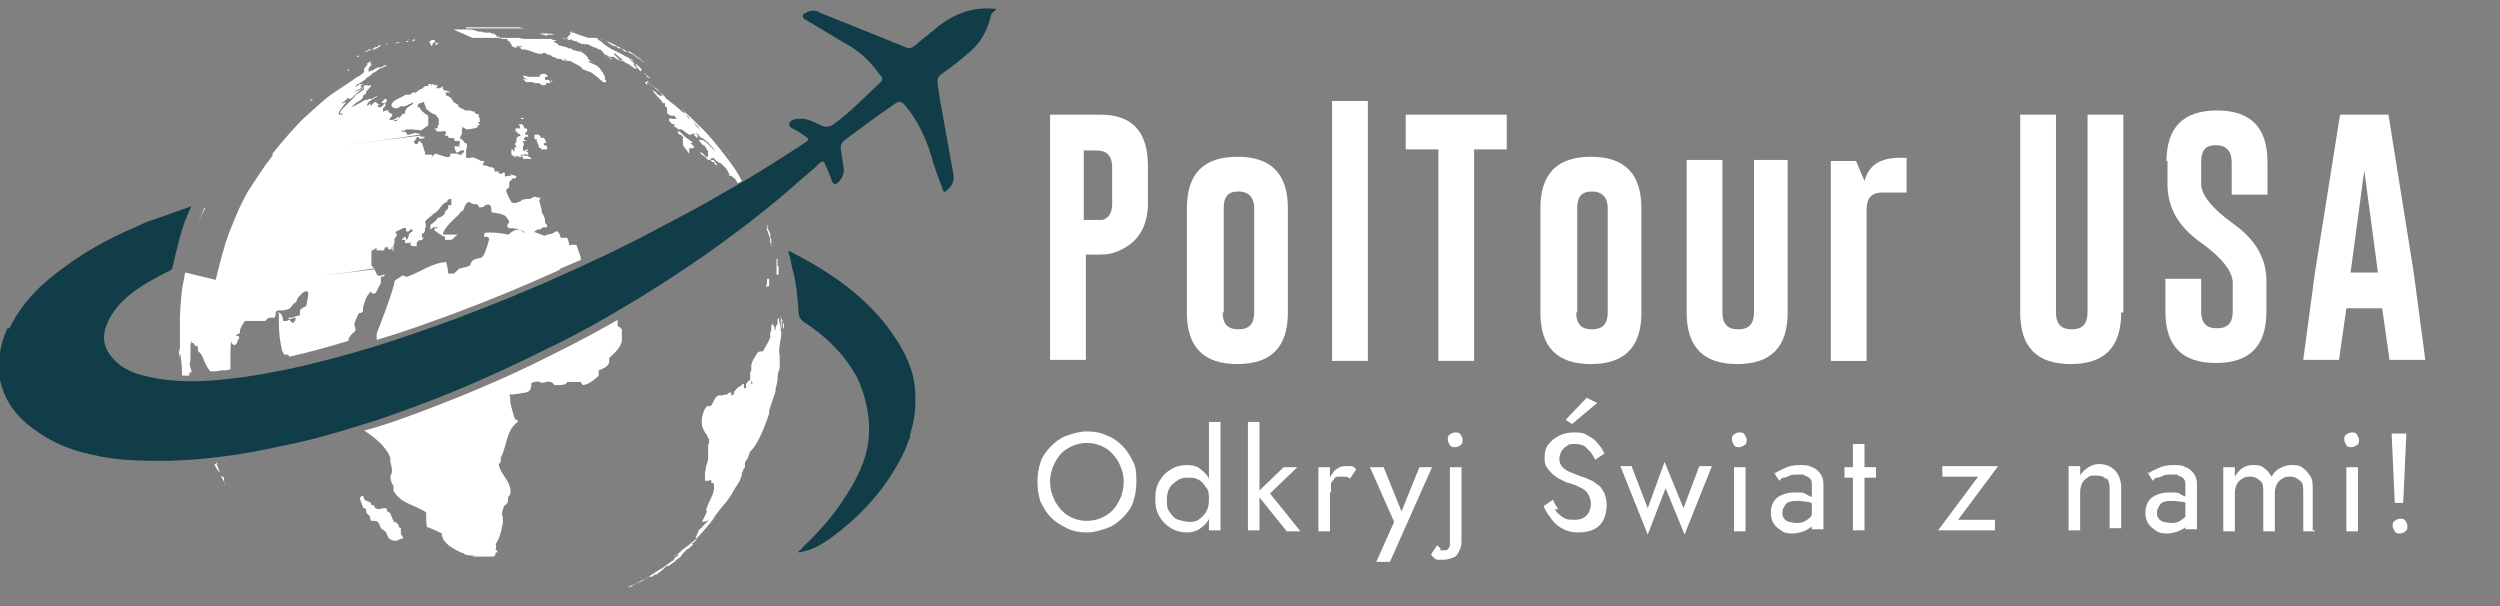 <?xml version="1.0" encoding="UTF-8"?>
<svg xmlns="http://www.w3.org/2000/svg" version="1.1" viewBox="0 0 237.6 57.6">
  <rect x="0" y="0" width="237.6" height="57.6" fill="#808080" stroke="none"/>
  <defs>
    <style>
      .cls-1 {
        fill: #113d48;
      }

      .cls-2 {
        fill: #fff;
      }

      .cls-3 {
        fill: #fcfcfc;
      }
    </style>
  </defs>
  <!-- Generator: Adobe Illustrator 28.7.1, SVG Export Plug-In . SVG Version: 1.2.0 Build 142)  -->
  <g>
    <g id="Layer_1">
      <path class="cls-1" d="M.9,31.2c1.2-2.5,3.1-4.3,5.2-5.8,2-1.5,4.2-2.7,6.5-3.7.5-.2,1-.5,1.6-.7h0c.3-.1.6-.2.9-.3l3.1-1.1s-.7,1.3-1.2,3.3c-.2.8-.4,1.6-.6,2.5,0,.2-.2.3-.4.4-.7.3-1.3.7-1.9,1-1.5.9-3,2-3.8,3.7-.5,1-.6,2,0,3,.9,1.4,2.3,2,3.8,2.3,2.6.6,5.2.5,7.7.2,2-.2,4-.6,6-1,2.7-.6,5.3-1.3,7.9-2.1,2.6-.8,5.1-1.7,7.6-2.6,3.4-1.3,6.7-2.6,10-4.1,2.9-1.3,5.9-2.7,8.7-4.2,2.3-1.2,4.6-2.4,6.8-3.7,2.7-1.5,5.2-3.1,7.8-4.8.3-.2.2-.4,0-.5-.3-.2-.7-.5-1.1-.7-.2-.1-.5-.2-.5-.5s.4-.4.6-.5h.3c.8-.1,1.4.3,2.1.6.4.2.7.2,1.1,0,1.7-1.2,3.1-2.7,4.6-4.1.2-.2.2-.4,0-.6-.8-1.1-1.7-2.1-2.9-2.8-1.4-.8-2.8-1.7-4.2-2.5-.1,0-.3-.2-.3-.4s.2-.2.3-.3c.4-.2.9-.3,1.3,0,.5.2,1,.4,1.5.6,2.2.9,4.5,1.8,6.7,2.7.4.2.6,0,.9-.2.8-.7,1.6-1.3,2.3-1.9,1.5-1.1,2.9-1.6,4.5-1.6s.5.2.4.6c-.3,1.3-.9,2.6-2,3.5-.9.8-1.8,1.5-2.8,2.2-.2.2-.3.3-.3.6.1,1.3.4,2.6.6,3.8.3,1.7.6,3.3.9,5,.1.6,0,1-.5,1.5-.3.3-.4.3-.5,0-.4-1.1-.8-2.1-1.1-3.2-.5-1.7-1.3-3.4-2.5-4.8-.3-.4-.6-.4-1-.1-1.6,1.1-3.1,2.2-4.7,3.4-.3.2-.4.5-.4.8.1.7.2,1.3.3,2,0,.5-.2.9-.5,1.2-.2.2-.4.3-.6,0-.2-.6-.4-1.1-.7-1.7,0-.2-.2-.4-.5-.1-.5.5-1.1,1-1.7,1.5-2.9,2.6-5.9,4.9-9,7.1-2.3,1.6-4.6,3.1-6.9,4.5-2.5,1.5-5.1,3-7.8,4.3-3.6,1.8-7.3,3.5-11.1,5-2.4.9-4.7,1.8-7.1,2.5-2.5.8-5,1.5-7.6,2-3.5.8-7.1,1.3-10.7,1.4-2.5,0-4.9,0-7.3-.6-2-.4-3.9-1.2-5.6-2.5-1.8-1.3-2.9-3-3.2-5.2-.1-1.5.2-3,.8-4.3h.2Z"/>
      <path class="cls-2" d="M51.7,3.2h.6c.2,0,.3.1.5.1h-.2.2-1c0-.1-.2-.2-.2-.2h-.2.3Z"/>
      <path class="cls-1" d="M51.2,3.1h0Z"/>
      <path class="cls-2" d="M72.8,27.3h0s.1,0,.1-.1h.2q0,0,0,0h0c0,.1,0,.2,0,.1h0v-1h0v.2h0q0-.1,0,0h0s0,0-.2,0v.3h0c0,.1-.1.5-.1.5Z"/>
      <path class="cls-2" d="M74.5,30.8h0c0,.1,0-.4,0-.4h0v-.2.9h0v.3h0c0-.1,0-.2-.1-.3v-.6s-.1-.1-.1-.2h-.1v-.4c0-.1,0,0,0,0h0c0,.3.2.7,0,1.6,0-.3-.2-1.3-.2-1.3,0,0-.1.1-.1.2v.4h0c0,.1-.1.1-.1.1,0,0-.1.2-.1.4,0,.3,0,0-.1,0v-.3h-.1v-.2c-.1,0-.2.1-.2.2h0v.5c0,.1,0,0-.1,0h0v.6c-.1.3-.7,1.3-.7,1.3h-.3s-.1.1-.2.1c-.2.4-.5.7-.6,1.2v.6h-.1v.8s.1.1.2.2v.2h-.1v-.4h-.1c-.2.1-.3.3-.4.4-.1.2,0,0,0,0v.4h-.2v-.4c-.1,0-.2,0-.3.2h0c-.1,0-.2,0-.7.6h.1q0,.2-.3.3v-.3q-.3,0-.4.2c-.2,0-.3,0-.5.1-.7-.2-.7.7-1.1,1h-.3c-.3.2-.5,1.1-.5,1.2v.5c0,.3.3.8.3.8h0q0,.1.1.1c.2.4.3.6.3.6,0,.2,0,.3-.1.5v.3h0v1c0,.2-.1.4-.2.7h0q0,.3-.1.6h0v.5h0v.3c.2,0,.4,0,.6-.1v.3h.2c.3,1-.6,1.8-.7,2.7.1,0,.2-.2.2-.3,0,0,0,.2-.6,1.3,0,0,.2,0,.5-.1.4-.2,0,0,.1,0-.2.2-.3.3-.5.5-.1.1-.1.2-.2.2h0s-.1.1-.2.2h0c-.1.3-.2.5-.3.7h.3-.1c-.2.3-.3.4-.4.5h-.1q0,.1-.1.1h.2s-.1.1-.2.2c-.2.2-.3.3-.4.3h0c-.1,0-.1.1-.1.1-.2.2-.4.4-.5.6-.1.1-.3.2-.4.3h0l-.2.2h0c-.2.1-.4.3-.6.4h-.2c0,.1-.5.5-.9.8h-.1c-.1,0-.2.1-.3.2h-.2c0,0-.3.1-.6.3h-.1c-.2.1-.7.4-.7.4-.1,0-.2,0-.2.1,0,0-.2,0-.5.2h.1c.1,0,.3-.1.4-.2.2-.1,0,0,0,0,0,0,.7-.3,1.2-.6h0s.1,0,.3-.2h0c.2-.2.5-.3.7-.5h0c.1,0,.2-.1.3-.2h.1c.4-.3.7-.5,1.1-.8.1,0,.2-.1.2-.2,0,0-.2.1-.3.2.2-.1.3-.3.5-.4,0,0,.2-.1.2-.2h-.2s-.2.1-.2.2c.4-.3.6-.5.7-.6.1-.1.3-.2.4-.3h0c.1-.1.2-.2.3-.2h0l-.6.5h0c.3-.3.6-.5.9-.8.2-.1.8-.7,1.7-1.8,1.4-1.6,0,0,0-.1.1-.1.2-.2.2-.2.4-.6.9-1.2,1.4-1.8h0c.2-.2.7-1.1.7-1.1.2-.3.3-.5.5-.8h0q.1-.3.2-.5h0v-.2q0-.1.1-.2h0c0,0,0-.2.2-.4.2-.3,0,0,0,0h0v-.3h0c0-.1,0-.2.1-.3.2-.3.3-.6.4-.9.8-.7,1.5-2.7,1.8-3.6v-.3c.2-.6.4-1.2.6-1.8v-.2c.2-.7.2-1,.2-1v-.2c0,0,0-.3.2-.8,0-.1,0,0,0,0v-1.2c-.2-.9.3-1.7.1-2.6v-.2h0v.6-.6h0v-.7h0l.3.5Z"/>
      <path class="cls-1" d="M47.3,2.6h.3-.3Z"/>
      <path class="cls-1" d="M47.7,2.6h-.3.3Z"/>
      <path class="cls-1" d="M48.2,2.7h0Z"/>
      <path class="cls-1" d="M52.6,3.4h-.1.1Z"/>
      <path class="cls-1" d="M51,3h-.6.6ZM51,3h0Z"/>
      <path class="cls-2" d="M52,3.2h-.8l.8.2h0v-.2Z"/>
      <path class="cls-2" d="M27.1,31.2s-.2,0-.3.2v.3h-.1c0,.1-.1.1-.1.2v.3h.3c.1.2,0,.5.2.8h.1c0-.1.2.1.2.2h0v.3h0c-.1-.9-.2-1.7-.2-2.6,0,0,0-.1,0-.3,0-.3,0,0-.1,0h-.1c0,.3.2.5,0,.6h.1Z"/>
      <path class="cls-1" d="M49.3,2.8h.1-.2.1Z"/>
      <path class="cls-2" d="M74.5,30.8v-.2h0v.2h0Z"/>
      <path class="cls-1" d="M48.5,2.7h.4-.1.2-.2.5-.1.1-3.2,1.3-.1,1.2ZM47.3,2.6h.3-.3ZM47.7,2.6h.1-.2.1Z"/>
      <path class="cls-2" d="M74.5,30v.2-.2Z"/>
      <path class="cls-2" d="M74.5,29.8v.2-.4h0v-.2h0v-.3,1h0v-.3Z"/>
      <path class="cls-2" d="M73.9,25.3v-.7h-.1v.9h0v.6h.2v-.3h0v-.7.2h-.1Z"/>
      <path class="cls-2" d="M74,27.1h0v-.3h0v.6h0v-.2h0Z"/>
      <path class="cls-2" d="M74.5,30.4h0c0-.1,0,0,0,0Z"/>
      <path class="cls-1" d="M48.9,2.7h.2-.2Z"/>
      <path class="cls-1" d="M52.8,3.4h0Z"/>
      <path class="cls-2" d="M72.8,21.6l.2.5.2.6v.4c.1,0,.2.3.2.3v.2h0v-.3h-.1v-.6c-.1,0-.1-.3-.1-.3v-.2c-.1-.1-.1-.3-.2-.4v-.3c-.1,0-.2-.3-.2-.3h0v.2h0v-.2h0c0,.1.1.3.2.5h-.2Z"/>
      <path class="cls-2" d="M69.4,14.8c-.5-.6-.7-1-1.1-1.4.4.4.7.9,1,1.3h.1Z"/>
      <path class="cls-2" d="M61.4,7.2h0s.2.2.3.2h.2c0,.1-.4-.2-.4-.2h-.2.1Z"/>
      <path class="cls-2" d="M61.6,7.7v.2c.1,0,0,0,0,0l.3.2c.2.1.3.3.5.4l.4.3h-.1.1c0,.1.2.3.2.3h-.3c0-.1-.2-.1-.2-.1-.1-.2-.2-.3-.3-.3l-.5-.3.3.2.5.6.3.3.2.3h.2v.3c.1,0,.2.2.2.2v.2c.1,0,0,.1,0,.1v.2h-.1.2c0,.1.3.2.3.2h.3l.2.3h-.5c0-.1-.1-.1-.2,0v.2c.1,0,0,0,0,0l.3.3h.2v.3h.2c0,.1.2.2.2.2h.3l.4.3.3.2h.2c0-.1.3-.1.3-.1h.3l.3.4h.1l.3.2.2.2h.1c0,.1.2.3.2.3l.3.3.2.3-.3-.3-.5-.5-.4-.3h-.3c0-.1-.1,0-.1,0l.3.4.3.2.3.5v.5h-.2l-.4-.4h-.2l.2.2.3.2.3.3h.2l.2.2h.2v.2c.1,0,.3.2.3.2h0c-.1-.3-.3-.5-.4-.6h-.2s-.1,0-.1-.1c0,0,.2-.1.3-.1l.3.3.3.2h.1l.2.2h0l.3.3.3.5v.2h.2l.2.2h.1l.3.5c.1,0,.2-.1.4-.2-.4-.8-.6-1.1-1.2-1.9h0q-1.7-2.3-2.8-3.3c-.5-.5-1.2-1.2-1.7-1.6h.1c0,.1.1.2.1.2h0c0,.1.3.4.3.4l.4.4s.2.2.3.3l.3.3.3.4h0l-.3-.3-.2-.2-.2-.3c-.2-.2-.3-.3-.5-.4l-.3-.4h0l-.3-.2-.3-.3c-.2-.1-.3-.3-.5-.4l-.4-.3-.2-.2h-.1c0-.1-.2-.3-.2-.3l-.3-.3h0l-.3-.3-.3-.2-.4-.3-.3-.2h-.2c0-.1,0,0,0,0h-.2.2c0,.1.2.3.2.3v-.4Z"/>
      <path class="cls-2" d="M60.2,6.4h0l-.3-.2.5.3h-.2Z"/>
      <path class="cls-1" d="M47.8,2.7h-.1.1Z"/>
      <path class="cls-2" d="M53.1,25.6c.7-.3,1.4-.6,2.1-.9v-.2c-.1-.4-.3-.8-.4-1.2-.3-.1-.5,0-.7,0,0-.2-.1-.5-.2-.7h-.6s-.1-.4-.3-.6h-.2c-.3.3-.7.2-1,.4h-.1c-.7-.3-1.1-.4-1.1-.4-.3,0-.6,0-.8.1-.7-.6-1.2,0-1.5.2-.4-.1-1-.2-1.8-.2s-.3.2-.5.2v.2c.3,0,.4,0,.5.2-.3,1.1-.5,1.7-.8,1.8-.4.1-.9.1-1,.7-.3.2-.6.2-.9.3-.3,0-.4.4-.7.5h-.5c0,0,0-.4-.2-1.1-1.4.1-2.5,1-3.7,1.4h0c-.1,0-.2,0-.3-.1h-.2c-.2.2-.5.3-.7.5,0,.7-1.7,5-1.7,5v.6h0c2.4-.7,4.9-1.6,7.6-2.6,3.2-1.2,6.6-2.6,9.9-4.1h-.2Z"/>
      <path class="cls-2" d="M65.8,13.5c-.3-.2-.6-.4-.9-.7-.1-.1-.2-.2-.3-.3h-.2s0,.2.2.3h.1s.1.1.3.3c.3.3,0,0,0,0-.2,0-.1,0-.1.2v.3h0v.2h0c.1.1.2.3.3.4.2.3.3.4.3.4h0v-.5c.2,0,.4,0,.5-.1-.1-.2-.3-.3-.4-.4h.2Z"/>
      <path class="cls-2" d="M61.4,7.1l.3.2s-.2-.2-.5-.3h.2Z"/>
      <path class="cls-2" d="M66,12.9h0c.3.2.3.3.3.2v-.3s-.1,0-.2-.1h-.1c0,.1,0,.2,0,.2Z"/>
      <path class="cls-2" d="M53.5,3.7h.3c0,.1.2.1.2.1h.2-.3l-.4-.2h0Z"/>
      <path class="cls-1" d="M50.1,2.9h.3-.4.4-.3Z"/>
      <path class="cls-2" d="M57.5,5.3l.3.2h.3c0,.1.1.2.1.2h0l-.3-.2c-.3-.1-.4-.2-.5-.2h.1Z"/>
      <path class="cls-1" d="M48.1,2.7h-.2.2Z"/>
      <path class="cls-1" d="M59.8,6.1h0Z"/>
      <path class="cls-2" d="M58.1,5.3h.3c0,.1-.1,0-.1,0l-.5-.2h-.3c0-.1-.4-.3-.4-.3.1,0,.3.1.5.2h0l.4.2h.1Z"/>
      <path class="cls-2" d="M53.8,3.7h.4c0,.1.4.2.4.2l.5.2h.4c0,.1-.5-.1-.5-.1h-.2l-.4-.2h-.4c0-.1-.2-.2-.2-.2h-.3.4c0,.1.4.1.4.1,0,.1.3.2.3.2h.3c0,.1-.2.1-.2.1h-.2.5l.3.2h-.2.8c0,.1.2.1.2.1h0c0,.1.2.1.2.1h0c0,.1.2.1.2.1h0c.1,0,.2.1.4.2h.2c0,.1.2.2.2.2h0c0,.1.2.3.2.3h.2-.1l.3.2h.4l.3.2.4.2h0l-.3-.3-.4-.4h.2l.2.2.5.4h0c0,.1.5.4.5.4h.1c0,.1.4.3.4.3.1,0,.2.1.3.2v-.2c-.1,0-.3-.3-.3-.3v-.2c-.1,0,0,.2,0,.2h.2c0,.1.3.5.3.5l.2.2h0c0-.1.1-.2.1-.2l-.3-.3h0l-.2-.2h-.2c0-.1-.4-.4-.4-.4h0c0-.1.1-.1.1-.1l.2.2h0c-.1,0-.2-.1-.3-.2l-.3-.2h-.1l-.3-.2-.4-.2-.4-.2-.4-.2-.3-.2h0l-.3-.2h0l-.2-.2h0l-.3-.2h0l-.3-.2h0l.3.2h.1-.2c0-.1.2-.1.2-.1h.2c0,.1.2.2.2.2h.3c0,.1.3.3.3.3h0l.4.2h.2c0,.1.2.2.2.2h.3c0,.1.3.3.3.3h.4s.1,0,.2.1h0l.3.2h0l.4.3h0l.3.2h-.1l.3.2h0s-.2,0-.2-.1h0l-.2-.2h-.1c-.2-.2-.4-.3-.5-.4l-.4-.2h0c-.5-.3-1.1-.6-1.7-.9l-.5-.2h-.2l-.3-.2h-.3c0-.1-.2-.1-.2-.1h-.7l-.9-.3-.5-.2h-.4c0-.1.3-.1.3-.1l-.6.7Z"/>
      <path class="cls-2" d="M59.5,6l-.3-.2h-.2c0-.1.2-.1.2-.1,0,.1.2.2.2.2h.1Z"/>
      <path class="cls-1" d="M59.6,6h.1-.1Z"/>
      <path class="cls-2" d="M38.6,3.9h.4q0,0,0,0h0s-.2,0-.3.1h-.1Z"/>
      <path class="cls-2" d="M33.8,7.8h0c.1,0,.2,0,.4-.1h.2c0-.2.1-.2.3-.3t0,0s0,0,.1-.1c.1-.1,0,0,0,0h.1s.1-.2.2-.2h0c0-.2,0-.1-.1-.1h0c0-.1.1-.1.1-.2h-.1s0-.1.1-.2h-.2s0,0,.1,0h.1-.1c0-.1.1-.2.2-.3h-.1c.1,0,.2-.1.2-.2,0-.1,0,0,0,0h0c0-.1-.1-.1-.2-.1h.1q0-.1-.1-.1h0s.1,0,.2-.1q0,0,0,0h0c-.1,0-.2,0-.3.2-.1.2,0,0,0,0h0q-.1,0-.2.1h.2s-.2.1-.2.2h0s-.2.2-.2.3h0s0,0,0,.1h0v.2h-.1c0,.1-.2.2-.3.3-.4.3-.6.4-.6.4h0c0,.1.2.2.2.2Z"/>
      <path class="cls-2" d="M34.7,8.5h.1s.1-.2.2-.3h0c0-.1-.2-.1-.3-.1h-.1v.4Z"/>
      <path class="cls-1" d="M34.7,4.9h.2-.2,0Z"/>
      <path class="cls-2" d="M19.5,19.8h0c-.4.7-.5,1-.8,1.8.2-.6.5-1.3.7-1.8h.1Z"/>
      <path class="cls-2" d="M34.1,5.3h.1-.3q0,.1.1.1h.1Z"/>
      <path class="cls-2" d="M36.9,4.1h-.1c0,0,0,0,.1,0h.5c.1,0,.2,0,.4-.1h.3s-.1,0-.4.1h-.8Z"/>
      <path class="cls-1" d="M30.9,6.7h0Z"/>
      <path class="cls-1" d="M37.8,3.8h-.1.4-.3Z"/>
      <path class="cls-1" d="M38.4,4h.1-.1Z"/>
      <path class="cls-2" d="M35.6,4.5h-.1.2c.2,0,.3-.1.4-.2h.6-.1c0,0-.1,0-.2,0h.2-.4c-.2.2-.3.3-.5.3h-.2.1Z"/>
      <path class="cls-2" d="M35,4.8h0s-.2,0-.3.1.3,0,1-.4h0c.2,0,.3-.1.5-.2h0c-.2,0-.3.1-.4.2h.2s-.2,0-.4.2h-.6Z"/>
      <path class="cls-2" d="M36.8,4.2h-.3.1s.1,0,.3-.1h-.1Z"/>
      <path class="cls-2" d="M33.2,6.8h0v-.2h0s-.2,0-.2.1h.2Z"/>
      <path class="cls-2" d="M17.6,25.9l-.3,1.6c-.1.9-.2,2.1-.2,2.9h0v.6-.6,2.3h0v.2h0v1.4h0c0-.2,0-.5-.1-.7v-.5h0c.2.6.3,1.8.3,2.3v.3h.7v-.4h0c0,.1.1.1.2.1,0-.4-.3-.7-.1-1.1h0v-.3c0-.2,0,0,0-.1v-.4c0-.6,0-.9.1-1.2h0v.3h.2c0,.1.1.2.2.3h.2c0,.4,0,.6.2.6h0c.1.2.2.3.2.3,0,0,.4,1.1.8,1.5.3,0,.7,0,1-.1.3,0,.6,0,.9-.1v-1.6s0-.9.1-1.1h0v.2s0,0,.2.2c.4,0,.3-.4.5-.6,0,0,.2-.3-.3-.3.2-.2.3-.2.3-.2h.1c0-.1,0-.2,0-.2h0c0-.4.5-1,.5-1h1.9c.1,0,.2-.3.4-.3h.4c.2,0,.2-.3.2-.5h0c0-.1.2-.2.3-.2.2,0,0,0,.1,0h.3c.6-.1.7-.2.9-.5.1-.2.3-.2.4-.4,0-.2.2-.4.3-.5.1-.1.2-.2.3-.3.1-.1.4-.2.5,0,0,.4-.1.8-.2,1.3-.5.2-.5.3-.6.4v.5h-.1c-.2,0-.4.1-.7.2h-.3s0,.3.5,0h.2c0,.4-.3.5-.3.5,0,0-.1-.1-.3-.3-.3-.3,0,0,0,0,0,0-.1,0-.2.1h-.4c0-.5-.2-.7-.4-.8-.3-.1,0,0,0,.1v.5s0,0,0,.1v.3h0c0,.8.1,1.7.3,2.6l.2.4h.4s0,.1.1.2c1.8-.4,3.6-.9,5.6-1.5h0c0-.4.5-.8.5-.8.4-.2,0-.6.1-.9,0,0,.3-.8.4-.9,0-.1.3,0,.4-.2v-.4h0l.3-.9c.1-.2.3-.4.4-.6h0s.1.2.3.2h.1c.1,0,.1-.1.3-.4,0-.2.3-.4.3-.7h0v-.2h0v-.3c.2,0,.3,0,.4-.2h0c-.2,0-.4.1-.4.1h-.1c-.1,0-.2,0-.2,0h0c-.1-.1-.3-.6-.3-.6-1.7.2-3.4.4-5.1.6,1.6-.2,3.3-.4,5.1-.7h0c0,0-.2-.1-.3-.3h0v-.2h0v-.2h0v-.8h0v-.2h.1s.2-.1.3-.2h.1v.2h.7c0-.1.1-.3.1-.3h.3v.2h.3c0-.1,0-.2.1-.3h0v.3h0c0,.1.1.2.1.2h0v-.3h0v-.2h0c0-.1,0-.2.1-.3h0v-.2c-.1-.3.3-.4.2-.7h-.1v-.2h.1c.5-.3.8-.4.9-.3v.3h.2s.2-.1.2-.2h.2v.2c0,0-.2.1-.3.2-.1.4-.1.5-.3.6,0,0,0-.2-.1-.3q-.2.1-.3.3h.3v.3h.4q0-.1.1-.1h0v.2s.1.2.2.2h.4v-.3q.1-.2.3-.3h0c.1.1.3,0,.4-.3.2-.4,0,0,0,0h0c0,.1-.1.1-.2.1v-.4c.3,0,.3-.3.3-.5.1-.1.1-.3,0-.6.2-.4.6-.5.8-.8h0c.6-.2.7-1,1.3-1.1q0-.3.4-.3v.3h0v.3h-.3v.3h0c-.3.3-.4.4-.3.5-.4.4-.6.4-.7.4-.1.3-.5.5-.7.7v.4c0,0,.2-.1.3-.2h.4c0,.1-.1.1-.3.1v.2c.3.2.6.5,1,.6v.3h.6c.2-.1.4-.4.6-.5h-1.4c0-.4.5-1,1.6-2,0,0,0-.2.2-.2.3-.2.2-.8.7-.9.3.2.4.2.5.2h.2c.2.1.2.2.2.3h.2c.1,0,.3,0,.4-.2h0c.5-.2.6.1.6.5h0s0,.2.1.2c0,0,1.1.1,1.3.4.2.3.3.4.3.5,0,0-.1.2-.2.3,0,0,0,.2.2.3.9-.1,1.5.5,2.3.6h.1v-.3c.2-.1.3-.2.3-.2h.3c.1-.2.2-.2.4-.2h.2c0-.2,0-.3-.2-.4h0v-.3c0-.1-.1-.4-.3-.7,0-.2,0-.3-.1-.5,0-.3-.3-.6,0-.9h0c-.1,0-.3,0-.5-.1h-.1s-.1,0-.4.2c-.2,0-.5,0-.8.1-.1.2-.4.2-.6.3h-.1s-.2,0-.3-.1q-.5-.9-.5-1.1c0-.1.2-.2.3-.3v-.5s.1-.1.3-.3c.3-.3,0,0,.2,0,0,0,.1-.1.2-.2h0c0-.1-.2-.1-.5-.2-.4-.1,0,0,0,.1-.2,0-.4,0-.6.1h0c0-.1,0-.2-.1-.2h.1s0-.2-.1-.2h-.1q0,.1-.1.1h-.3v-.2h-.4c0-.2,0-.3-.2-.4h-.2q-.4-.2-.7-.2v-.2h.1v-.2h-.3c-.5-.3-.8-.4-1-.3-.3.1,0,0-.2,0h-.2v-.7h0c0-.2.2-.4,0-.7,0,0-.2,0-.2-.1h0c0-.1-.2-.2-.4-.4,0,0,0,.2,0,.6,0,.6,0,0-.1,0v.2h.1c0,.1-.1,0-.4,0-.4-.1,0,0-.1,0,0,.4.2.6.2.6.1,0,.3-.1.4-.2h.3v.2h-.1s-.1.1-.1.2h-.3c0-.1-.1-.1-.2-.1h-.6c0,.5-.2.4-1.4,0-.2.1-.3.3-.4.4h0s.1-.2.1-.3h-.7v-.2s-.2-.6-.3-.9c0,0-.2-.1-.2-.2h-.1q0,.1-.1.2h0q0,.1-.1.1h-.1s-.1-.1-.2-.2h0c.2-.1.2-.4.4-.5,0,0,.2.1.2.2.1,0,.3,0,.4-.1.2-.1,0-.1,0-.1h-.3q0-.1-.1-.1h0c-2.5.3-5,.6-7.3.9,2.3-.3,4.8-.6,7.3-1h0c0-.1,0-.1-.2-.1-.4-.2-.7.2-1,.1-.1-.3-.2-.3-.6-.3h0c.1-.1.2-.1.4-.1h0c0-.1.1-.1.2-.1h.6c.2.1.4,0,.7.1h0s.6-.4.7-.5v-.2h0v-.7c-.5-.3-.8-.6-.8-.8h-.2v-.2s0-.1.2-.2h.2c0-.1.1-.1.2-.1,0,.2.2.4.2.7h0c0,0,.1,0,.2.1.1.1.3.3.7.4.2.3.3.4.3.4v.6h-.1v.3h-.3q.2.2.2.3h.2c.7,0,1.3-.2,2-.3h0s0-.2.2-.2h0c.1.1.3.2.4.3.4,0,.8-.1,1.1-.2v-.2h.2c.1,0,0,0,0,0,0,0,0,0-.1-.2-.1-.2,0,0-.1-.1h.2v-.2h0c0-.2-.1-.3-.1-.3v-.2c-.1-.1-.4,0-.4-.3-.1,0-.3,0-.4-.1h-.5c-.2-.2-.6-.2-.7-.5h.1c-.3-.2-.4-.2-.5-.3h0c0-.1-.2-.2-.2-.4,0,0-.2,0-.3-.2h-.2c0-.1,0-.2-.1-.3-.1,0-.2,0-.3,0-.1,0,0,0,0,0h.5c0,0,.2,0,.3,0,.2,0,0,0,0,0h0c0-.1-.2-.1-.3-.1h0c0-.1,0-.1-.2-.1v-.2h0v.2c-.1,0-.2,0-.2.1h0q0-.1.1-.2h0s-.2,0-.1-.3h0c-.1,0-.2.2-.4.2v.2-.2c0-.2,0,0-.1,0h-.2c.1-.1.2-.2.2-.3h-.3c0-.1-.2-.1-.2-.1h0q0,.1-.1.1v.2h0v-.3h-.3v.2h0c-.3-.1-.5.1-.5.2h0c-.1,0-.3.1-.4.2h-.1q0,.1-.2.2h-.3s-.1.1-.2.2h-.4s-.1,0-.2.1l-.8.4s-.9.6,0,.8h.1c.1,0,.2-.1.4-.2h.4s.6-.3.8-.4c-.1.4-.7.4-.8.9v.2h-.2l-.6.7h-.3c.1-.1.2-.1.3-.1h0c.2-.1.2-.2.2-.3h-.1s-.1.2-.5.3h-.3c0-.2.3-.3.3-.5h0c0,0-.1-.1-.3-.2-.3-.1,0-.1,0-.2h-.4c0,0,0,.1-.2.1v-.3h0c.1-.1.2-.2.2-.2q.1-.1,0-.2c0-.1.1-.2.2-.4h0q-.1-.1-.2-.1h0c0,0-.1,0-.2.2-.1.2,0,0-.1,0v.2h.3s-.1.1-.4.4c-.4.4,0,0,0,0-.1,0-.2,0-.3-.1-.1-.1,0,0,.2-.2h-.2q0-.1-.2-.2h-.1c-.1.1-.2.2-.3.3-.1.1,0,0-.1,0v-.2h0c-1.1,1.4-2,3-2.8,4.8.8-1.8,1.7-3.4,2.8-4.8h0s-.1.1-.3.3h0v-.2h0c.2-.4.7-.5,1-.8h0s-.1,0-.2.1c-.1,0-.3.2-.4.2h-.2s-.1,0-.2.1h-.2q-1.2.7-1.3.7h0c.1-.1.3-.3.4-.4.5-.3.7-.4.7-.6s.3-.3.3-.3h0v-.2s.4-.4.5-.6h-.2l-.4.3h0c-.1.1-.2.2-.4.3-.5.3-.5.4-.8.7h0c-.7.7-1,1-1,1-.2.3-.2.4-.2.4h.3c0,.1-.1.1-.2.1h-.2v-.2h0c0-.1.6-.9.7-1h0c-.1,0-.3.1-.5.2.2-.2.5-.4.7-.6h0q0,.1.2.1c.2-.1.3-.3.5-.4h0c0,0,.2-.3.7-.6h0s.1-.2.2-.3h0s.1-.1.4-.3h0c-.1,0-.3.2-.6.5-.4.4,0,0-.1.1-.2.2-.5.2-.8.4,0,0,.2-.2.5-.3h0s.2-.1.3-.3h-.2q.1-.1.3-.2h0c0-.1-.1,0-.2,0h-.1c-.3.2-.5.3-.5.3h0c.2-.2.2-.3.3-.3h0c.1,0,.8-.5.8-.5h-.1c.5-.3.7-.5.8-.6h0s.1,0,.2-.1h0s.2-.1.3-.2h-.3c-.1,0,0,0,.1,0h.1c0,0,.4-.1.9-.4h-.2c-.3.1-.3.2-.4.2h0s-.2,0-.3.1h-.1s.2,0,.2-.1h-.1.1c-.2,0-.4.2-.6.3h0c-.2,0-.3.1-.4.2h0s-.2,0-.2.1h0q-.3.2-.4.2h-.2c-.2.1-.6.4-.6.4h.1s.1,0,.2-.1h0c.1,0,.3-.2.4-.3h0q-.2.1-.3.2h-.2s.1,0,.2-.1c-.1,0-.2.1-.3.2h0l-1.5,1c-1.1.7-1.4,1-3.4,2.8-.7.7-1.7,1.8-2.9,3.3v.2c-.8,1-1.7,2.4-2.4,3.5-.6,1.1-.8,1.5-1.8,4h0q-.5,1.4-1.2,4.3l-2.9-.7ZM29.5,9.5s.2-.1.3-.2h0s-.1.1-.3.3c-.3.3,0,0,0,0,0,0,.2,0,.2-.2h-.2Z"/>
      <path class="cls-2" d="M42.1,12.1h.2c0,0,0,0,0,.2,0,.1,0,.3.2.4h0s0,0-.1,0h-.1s0,0,0,.2h.3v.2h.2s0,.1.2,0h0q.2,0,.2.3h.5v-.3h0c.1-.2.2-.3.2-.4h0v-.2h0v-.2h0c0-.1.1-.2.1-.3-.7,0-1.3.2-2,.3v-.2Z"/>
      <path class="cls-1" d="M21,44.8h0c0,.1,0,0,0,0h0Z"/>
      <path class="cls-2" d="M17.1,32.1v.4h0v-.3h0Z"/>
      <path class="cls-1" d="M31,6.7h0Z"/>
      <path class="cls-2" d="M74.3,27.9v1.1-1.1h0Z"/>
      <path class="cls-1" d="M31,6.7h0Z"/>
      <path class="cls-3" d="M17.1,32.8v-.3.3h0Z"/>
      <path class="cls-2" d="M44.8,11.8h0c0,.2,0,.2.1.1.1-.1,0,0,0,0h.4s0,0,0-.1h.2q0-.2,0-.1h0c-.4,0-.8,0-1.1.2h.4Z"/>
      <path class="cls-2" d="M44.3,2.7h.4-.3.4-.1,1.3-.2,2-.2.6-.2.6-.3,2-.2.8s-.1,0-.3,0h-.1.2-.1.2-.8.1c-.2,0-.5,0-.7-.1h.4-.6.4-1.2.4-1.5.3-1.5,1-.8.5-1.8.2-.6.3-.5.3-.3.2-.4.1ZM45.4,2.6h.3-.6.3Z"/>
      <path class="cls-2" d="M20.7,44.1h-.3c0,.2.3.6.3.6h0s.1.1.2.2c-.1-.3-.3-.7-.4-1l.2.2Z"/>
      <path class="cls-2" d="M43.1,2.8h1.5-.3s0,0,.2,0h-.6.9-.9.2c.1,0,0,0,0,0h.5-.1c.6,0,.9.2.9.2h.2c.3,0,.4.1.4.1h.2-.3c-.1,0,0,0,.1,0h.2c.2,0,.3.2.4.2h0c0,0-.2,0-.3-.2h.3s.1.1.2.1h.1c.1,0,.2.1.3.2h0q0,.1.1.1h.1c.2,0,.3,0,.3,0h-.2s0,.2.3.2h.4-.1.3-.3.1c0,.2.1.2.2.2h0s0,.1.2.3c0,.3.4.3.6.4h0s0,0-.2-.2h.6c0,.1-.1.1-.1.1h-.2s.1,0,.3.2h.3c.6.1,1.1.5,1.7.4h0s0-.1.1-.1h0c0,0,.2.1.4.2h.1c.1,0,.2.1.3.2.2,0,.3.1.5.2h.2c.2,0,0,0,0,0,.2,0,.3.2.6.2,0,0,0,0-.2-.2-.2-.2,0,0,.1,0l.2.2h.3c.5.3.8.4.9.5.1,0,.2.2.3.3.2,0,.4.2.6.2h0s.2,0,1.2.9h0c.2.2.4.1.4.1h0v-.2h-.1v-.3h0c-.5-1-.8-1.1-1.3-1.3-.1,0-.2-.1-.3-.2.1,0,.2,0,.4.1,0,0-.2-.1-.5-.4h-.1.2c0,0-.2-.3-.7-.6h-.1c-.1,0-.2,0-.4-.1-.1,0-.3,0-.4-.2h-.3s-.1,0-.2-.1h-.3c0,.1.1.1.2.2h.3c.1,0,.1,0-.1-.2l-.8-.2h0l-.2-.2h0s-.1,0-.3-.2h.2c.2,0,0,0,.1,0h0s-.1-.1-.2-.1h0c-.1,0-.2,0-.3-.1h-1.8.2-.8c-.2,0-.4,0-.6-.1h-2.1.2-.6.1-1.3q0,0,0,0h-.8l-1.8-.8Z"/>
      <path class="cls-2" d="M52.5,7.8s0-.1-.1-.2h-.5s-.1,0-.1-.1v-.2h.3c-.3-.5-.7-.2-.7-.2h-.1v.2h-1c-.2,0-.3-.1-.4-.1h-.2c0,0,.1.2.3.3.2.1.1.1-.2,0-.5-.2,0,0,0,.1,0,0,.1.1.2.2h.5c.1,0,.2,0,.3.1h.4c.1,0,.2.1.3.2h.2c.2,0,.2-.1.2-.1,0,0,0,0,0-.1,0-.1,0,0,.1,0h.3c0-.2-.1-.3-.2-.3h.3v.2Z"/>
      <path class="cls-2" d="M21.4,46.1s0-.1-.1-.2h0v-.2h0v-.2h0s0-.1-.1-.2h0s-.2,0-.2-.1h0c0,.1.3.6.3.6v.2h.1Z"/>
      <path class="cls-1" d="M45.4,2.6h-.1.1Z"/>
      <path class="cls-1" d="M48.2,2.7h.5-.7s.2,0,.2,0Z"/>
      <path class="cls-2" d="M59.1,32.2v-.9c-.2-.2-.3-.3-.4-.3v-.6c-1.9,1.1-3.8,2.1-5.6,3-3.9,2-7.6,3.6-11.2,5-2.8,1.1-5,1.9-7.2,2.5h-.1c1,.7,2,1.4,2.5,2.6h0c-.1.6.4,1.2,0,1.7,0,.4.1.7.3,1v.3c0,.1,0,.2.1.3.7,1.1,2,1.2,3,1.9,0,.7,0,1.2.1,1.4.4.1,1.4.6,1.4.6-.1,1.1,2,1.9,2.1,1.9,0,.1.3.2.8.2.7,0,0,0,0,.1h.9c.1,0,.3,0,.5,0h.6c.2-.1.2-.2.2-.4h.2c0-.1-.2-.3-.2-.3h0q.1-.3,0-.5c.5-.6.7-2.1.7-2.1,0-.2,0-.5-.1-.7,0,0,0-.3.2-.8.4-.3.4-.4.4-.9q.3-.2.2-.7c-.1-.9-1-1.5-1.1-2.4q.2-.1.2-.4v-.2h0c.6-1.2.5-2.6,1.6-3.4v-.2h-.2c-.2-.3-.5-1.6-.5-1.7,0-.3,0-.5-.1-.7.5,0,1-.1,1.6-.2.3-.1.5-.2.5-.9.1,0,.5-.3,1,0h0c.7-.2.9-.2,1.2.2.7,0,1.1,0,1.2-.3h1.3s.1.2.2.3c0,0,.6,0,1.5-.9v-.5c1.1-.4,1-.7,1-1.2,0,0,1.3-1,1.2-1.8Z"/>
      <path class="cls-2" d="M38.1,50.7h0v-.5h0c-.2,0-.2-.3-.3-.4-.1-.1-.2-.2-.3-.2h-.1v-.2q-.1,0-.1-.1l-.2-.5c0-.1-.2-.1-.3-.2,0,0,0-.2-.1-.3h-.2c-.3,0-.5.2-.8,0-.1,0-.1-.2-.2-.3h-.2c0-.1-.1-.3-.2-.3-.3-.1-.5-.2-.5-.3,0-.1,0,0-.1-.3-.3.1-.3.3-.3.3l.3.8h0c0,.1.2.1.3.2h0v.2h0c0,.2.2.3.3.4s0,.3.2.5h.2c.1,0,.3,0,.4.1.2.2.2.4.3.6.1.1.3.2.4.3.2.2.2.5.4.7.4.3.8.2.9.1h0c.1-.1.3-.1.4-.1,0-.1,0-.3-.2-.4h0Z"/>
      <path class="cls-2" d="M48.3,15h.2c.2,0,0,0,.1,0h.3s.1-.1.2-.2c.1,0,.1.1.2.1h.4v.2h.8c.1,0,0-.1-.4-.3h-.2s-.1-.1-.2,0h-.3c.1-.1.3-.1.4-.1.1-.1.2,0,.4,0v-.2h0s0,0-.2-.1c-.2-.1,0,0,0,0h0c.1-.1.2-.1.3-.1h-.1c0,0,0-.1-.1-.1h0c-.1,0-.2.2-.4.1v-.4h0c.2-.1,0-.4,0-.5h.3c0-.1-.1-.1-.2-.1v-.2h.1s0,0,0-.1h.3c0-.1,0-.2-.2-.2s0-.1-.1-.2h0s.2,0,.2-.2c0,0,0-.2-.1-.2h0s0,0-.2,0v-.2s-.1-.1-.2-.2h-.4s.2,0,.2.2,0,.2.2.2h-.6v.3s.2,0,.2.2h0c.1,0,.2,0,.3.2,0,0-.1,0-.3.1,0,0-.2.2-.1.3h0c0,.1-.1.2,0,.2h0c-.2.1-.2.2,0,.5h-.2c0,.3,0,.5,0,.4-.1,0-.1-.1-.2-.2h-.1v.5h.1c0,.1,0,.2.1.1h.1v.2h-.6Z"/>
      <path class="cls-2" d="M20.9,44.3h0v-.2h0v.2Z"/>
      <path class="cls-2" d="M39.4,3.7h0s-.2.1-.2.2,0,0,.1,0c.1-.1,0,0,.1,0h.3-.1q0,0,0,0c.1,0,0,0-.1,0h.1-.2v-.2Z"/>
      <path class="cls-1" d="M38.9,3.8h.2-.2.1-.1s0,0,0,0h.3c-.1,0-.2,0-.2,0h-.1Z"/>
      <path class="cls-2" d="M38.8,3.8h-.1s0,0,0,0h-.1.3c0-.1-.1,0-.1,0Z"/>
      <path class="cls-2" d="M41,4.4h0q0-.1.1-.1h0c0-.1,0-.2.1-.2h0c0-.1.1-.1.2-.1h0v.2h0q0,.1.1.1h0c0-.1.1-.2.2-.2h0s0-.1-.2,0h-.1s0,0,0,0h.1c0-.1-.3-.1-.3-.1h0s0,.1.1,0h0q0-.1,0,0h0c0-.1.1-.1,0-.2h-.3c0,.1-.1.1-.2.1h0c0,0-.1,0-.2,0h.2l.2.5Z"/>
      <path class="cls-2" d="M38.7,3.9h-.1.1-.2.2Z"/>
      <path class="cls-2" d="M49.5,11.3h.2s0,0,.1,0h0c0-.1-.1-.1-.2-.1h-.2.1Z"/>
      <path class="cls-2" d="M20.3,44.1h0Z"/>
      <path class="cls-1" d="M41.7,3.8h0Z"/>
      <path class="cls-2" d="M51.4,14.2s0,0,0,0h.6v-.3h0c0,0-.2-.1-.3-.1v-.2h.2c0-.2-.1-.3-.2-.5h-.3c0-.1-.1-.2-.2-.3h-.4v.4s0,.1.2,0h0c0,.1,0,.3.1.4,0,0,0,.1.1.2.1.1,0,0,0,0v.2h0c.2.1.4.1.6.1h-.4Z"/>
      <path class="cls-1" d="M41,3.8h0s0,0,.1,0c.1,0,0,0,0,0h.2-.1c.1,0,0,0,0,0h-.2q0,.1,0,0h0s0,0,0,0h-.1s0,0,0,0h.1Z"/>
      <path class="cls-1" d="M76.2,52.1c1.7-1.6,3.2-3.3,4.4-5.3,1.2-1.9,2-3.8,2-6s-.8-4.4-1.3-5.2c-1.2-2.1-2.9-3.7-4.9-5-.3-.2-.5-.5-.5-.9-.1-1.4-.2-2.8-.6-4.2-.1-.5-.2-1.1-.4-1.6h.2c3.5,1.8,6.7,3.9,9.2,7.1,1.5,2,2.7,4.1,2.7,6.7h0c0,.6,0,1.2-.1,1.8h0c-.1.8-.3,1.4-.4,1.8h0v.2c-.1.3-.2.5-.2.5-.1.3-.2.5-.3.8-1.6,3.4-4,6.1-7,8.3-1.1.8-2.1,1.3-3.2,1.4.2-.2.3-.3.4-.3h0Z"/>
      <g>
        <path class="cls-2" d="M99.7,10.9h4.9c3,0,4.5,1.6,4.5,4.9v3.5c0,2.4-1.1,4-3.2,4.7-.5.2-1.3.2-2.2.2h-.5v10h-3.4V10.9h-.1ZM103,14.2v6.7h1.8c.6-.2.9-.7.9-1.5v-3.5c0-1.1-.5-1.6-1.5-1.6h-1.2Z"/>
        <path class="cls-2" d="M112.8,19.8c0-3.3,1.6-4.9,4.8-4.9s4.8,1.6,4.8,4.9v9.9c0,3.3-1.6,4.9-4.8,4.9s-4.8-1.6-4.8-4.9v-9.9ZM116.2,29.7c0,1.1.5,1.6,1.5,1.6s1.5-.5,1.5-1.6v-9.9c0-1-.5-1.6-1.5-1.6h0c-1,0-1.4.5-1.4,1.6v9.9h-.1Z"/>
        <path class="cls-2" d="M130,9.6v24.7h-3.4V9.6h3.4Z"/>
        <path class="cls-2" d="M143.2,10.9v3.3h-3.1v20.1h-3.4V14.2h-3.1v-3.3h9.7-.1Z"/>
        <path class="cls-2" d="M146.4,19.8c0-3.3,1.6-4.9,4.8-4.9s4.8,1.6,4.8,4.9v9.9c0,3.3-1.6,4.9-4.8,4.9s-4.8-1.6-4.8-4.9v-9.9ZM149.8,29.7c0,1.1.5,1.6,1.5,1.6s1.5-.5,1.5-1.6v-9.9c0-1-.5-1.6-1.5-1.6h0c-1,0-1.4.5-1.4,1.6v9.9h-.1Z"/>
        <path class="cls-2" d="M169.9,15.2v14.5c0,3.3-1.6,4.9-4.8,4.9s-4.8-1.6-4.8-4.9v-14.5h3.4v14.5c0,1.1.5,1.6,1.5,1.6s1.5-.5,1.5-1.6v-14.5h3.4-.2Z"/>
        <path class="cls-2" d="M181.2,18.3h-2.3c-1,0-1.5.5-1.5,1.6v14.4h-3.4V15.3h2.4l.8,1.9c.4-1.5,1.5-2.2,3.3-2.2s.4,0,.7,0v3.3Z"/>
        <path class="cls-2" d="M201.6,29.7c0,3.3-1.6,4.9-4.8,4.9s-4.8-1.6-4.8-4.9V10.9h3.4v18.8c0,1.1.5,1.6,1.5,1.6s1.5-.5,1.5-1.6V10.9h3.4v18.8h-.2Z"/>
        <path class="cls-2" d="M205.9,15.4c0-3.3,1.6-4.9,4.8-4.9s4.8,1.6,4.8,4.9v3.1h-3.4v-3.1c0-1-.5-1.6-1.5-1.6h0c-1,0-1.4.5-1.4,1.6v2.1c0,1,1,2.3,3.1,3.8s3.1,3.3,3.1,5.4v2.9c0,3.3-1.6,4.9-4.8,4.9s-4.8-1.6-4.8-4.9v-3.1h3.4v3.1c0,1.1.5,1.6,1.5,1.6s1.5-.5,1.5-1.6v-2.7c0-1.1-1-2.4-3.1-3.9s-3.1-3.3-3.1-5.5v-2.2h-.1Z"/>
        <path class="cls-2" d="M229.4,25.9l1.1,8.3h-3.4l-.7-4.9h-3.4l-.7,4.9h-3.4l1.1-8.2,2.4-15.1h4.6l2.4,15h0ZM226,25.9l-1.3-9.7-1.3,9.7h2.6Z"/>
      </g>
      <g>
        <path class="cls-2" d="M98.9,43.9c.2-.6.6-1.1,1-1.5s.9-.8,1.5-1,1.2-.4,1.9-.4,1.3.1,1.9.4c.6.2,1.1.6,1.5,1s.7.9,1,1.5.3,1.2.3,1.9-.1,1.3-.3,1.9c-.2.6-.6,1.1-1,1.5s-.9.8-1.5,1-1.2.4-1.9.4-1.3-.1-1.9-.4-1.1-.6-1.5-1-.7-.9-1-1.5c-.2-.6-.3-1.2-.3-1.9s.1-1.3.3-1.9ZM100.3,47.7c.3.5.7,1,1.2,1.3s1.1.5,1.8.5,1.3-.2,1.8-.5.9-.7,1.2-1.3c.3-.5.5-1.2.5-1.9s-.2-1.3-.5-1.9c-.3-.5-.7-1-1.2-1.3s-1.1-.5-1.8-.5-1.3.2-1.8.5-.9.7-1.2,1.3c-.3.5-.5,1.2-.5,1.9s.2,1.3.5,1.9Z"/>
        <path class="cls-2" d="M110.2,45.7c.3-.5.6-.8,1.1-1.1s1-.4,1.5-.4,1,.1,1.3.4c.4.3.7.6.9,1.1.2.5.3,1,.3,1.7s-.1,1.2-.3,1.7c-.2.5-.5.8-.9,1.1s-.8.4-1.3.4-1-.1-1.5-.4c-.5-.3-.8-.6-1.1-1.1-.3-.5-.4-1-.4-1.7s.1-1.2.4-1.7ZM111.2,48.7c.2.3.4.6.8.7s.7.2,1,.2.6,0,.9-.2.5-.4.7-.7.3-.7.3-1.2,0-.9-.3-1.2c-.2-.3-.4-.6-.7-.7-.3-.2-.6-.2-.9-.2s-.7,0-1,.2-.6.4-.8.7c-.2.3-.3.7-.3,1.2s0,.9.3,1.2ZM116,40.1v10.3h-1.1v-10.3h1.1Z"/>
        <path class="cls-2" d="M119.7,40.1v10.3h-1.1v-10.3h1.1ZM123.3,44.4l-2.6,2.5,2.9,3.6h-1.3l-2.9-3.6,2.6-2.5h1.3Z"/>
        <path class="cls-2" d="M126.4,50.5h-1.1v-6.1h1.1v6.1ZM127.8,45.3h-.4c-.3,0-.5,0-.6.2s-.3.3-.3.5v.8h-.5c0-.5,0-.9.3-1.3s.4-.7.7-.9c.3-.2.5-.3.8-.3h.6c.2,0,.4.2.5.3l-.6.9c-.1-.1-.3-.2-.4-.2h-.1Z"/>
        <path class="cls-2" d="M132,53.4h-1.2l1.7-3.8-2.3-5.2h1.3l1.9,4.7h-.4l1.9-4.7h1.2l-4,9h-.1Z"/>
        <path class="cls-2" d="M136.8,52.3h.4c.2,0,.3,0,.4-.1,0,0,.2-.2.2-.4v-7.4h1.1v6.8c0,.4,0,.8-.2,1.1-.1.3-.3.6-.6.7s-.6.2-.9.2h-.5c-.1,0-.3,0-.4-.2-.1,0-.2-.2-.3-.3l.6-.9c0,.1.2.2.3.3v.2ZM137.8,41.3c.1-.1.3-.2.5-.2s.4,0,.5.2c.1.1.2.3.2.5s0,.4-.2.5c-.1.1-.3.2-.5.2s-.4,0-.5-.2-.2-.3-.2-.5,0-.4.2-.5Z"/>
        <path class="cls-2" d="M147.7,48.3c.2.3.3.5.5.6.2.2.4.3.6.4s.5.1.8.1.6,0,.9-.2c.2-.1.4-.3.5-.5s.2-.5.2-.8-.1-.7-.3-1-.5-.5-.8-.6c-.3-.2-.7-.3-1-.4-.2,0-.5-.2-.7-.3-.3-.1-.5-.3-.8-.5-.2-.2-.4-.4-.6-.7-.2-.3-.2-.6-.2-1s.1-.9.4-1.2c.2-.3.6-.6,1-.8s.9-.3,1.4-.3.9,0,1.3.3c.4.2.7.4,1,.8.3.3.4.6.6.9l-.9.6c-.1-.3-.3-.5-.4-.7-.2-.2-.4-.4-.6-.6-.2-.1-.5-.2-.9-.2s-.6,0-.8.2c-.2.1-.4.3-.5.5s-.2.4-.2.7.1.6.3.8.5.4.8.5.7.3,1,.4c.2,0,.5.2.8.3s.5.3.8.5.4.5.6.8c.1.3.2.7.2,1.1s-.1,1-.3,1.4-.5.7-.9.9-.9.3-1.5.3-1-.1-1.4-.3-.8-.5-1.1-.9-.6-.8-.8-1.3l.9-.6c.1.3.3.6.5.9h-.4ZM149.4,40.3l-.6-.4,2-2.1,1,.5-2.4,2Z"/>
        <path class="cls-2" d="M155.1,44.4l1.5,3.9,1.6-4.4,1.8,4.4,1.5-4h1.2l-2.6,6.5-1.8-4.4-1.7,4.4-2.6-6.5h1.2-.1Z"/>
        <path class="cls-2" d="M164.8,41.3c.1-.1.3-.2.5-.2s.4,0,.5.2.2.3.2.5,0,.4-.2.5-.3.2-.5.2-.4,0-.5-.2-.2-.3-.2-.5,0-.4.2-.5ZM165.9,44.4v6.1h-1.1v-6.1h1.1Z"/>
        <path class="cls-2" d="M169.5,49.2c.1.2.3.3.5.4.2,0,.4.1.7.1s.6,0,.9-.2.5-.3.6-.6.2-.5.2-.8l.2.8c0,.4-.1.7-.3,1s-.5.4-.9.6c-.3.1-.7.2-1,.2s-.7,0-1-.2-.6-.4-.8-.7-.3-.6-.3-1.1.2-1.1.6-1.4,1-.5,1.7-.5.8,0,1.1.2.5.2.7.3.3.2.4.3v.6c-.3-.2-.6-.4-.9-.5-.3,0-.7-.1-1-.1s-.6,0-.8.1c-.2,0-.4.2-.5.4s-.2.3-.2.6,0,.4.2.6h-.1ZM168.7,45c.2-.2.5-.3.9-.5s.9-.3,1.4-.3.9,0,1.2.2c.4.1.6.4.8.6.2.3.3.6.3,1v4.3h-1.1v-4.2c0-.2,0-.4-.1-.5,0-.1-.2-.2-.3-.3-.1,0-.3-.1-.4-.2h-.5c-.3,0-.6,0-.8.1s-.4.2-.6.2-.3.2-.4.3l-.5-.8h.1Z"/>
        <path class="cls-2" d="M178.3,44.4v1h-3v-1h3ZM177.2,42.2v8.2h-1.1v-8.2h1.1Z"/>
        <path class="cls-2" d="M184.6,45.3v-1h5.3l-3.8,5.1h3.5v1h-5.4l3.8-5.1h-3.4Z"/>
        <path class="cls-2" d="M200.2,45.6c-.2-.3-.5-.4-1-.4s-.6,0-.8.2c-.2.1-.4.3-.5.5s-.2.5-.2.8v3.7h-1.1v-6.1h1.1v.9c.2-.4.5-.6.8-.8s.7-.3,1-.3c.6,0,1.1.2,1.5.6.4.4.6,1,.6,1.7v3.8h-1.1v-3.7c0-.5-.1-.9-.3-1.1v.2Z"/>
        <path class="cls-2" d="M205.1,49.2c.1.2.3.3.5.4.2,0,.4.1.7.1s.6,0,.9-.2.5-.3.6-.6.2-.5.2-.8l.2.8c0,.4-.1.7-.3,1s-.5.4-.9.6c-.3.1-.7.2-1,.2s-.7,0-1-.2-.6-.4-.8-.7-.3-.6-.3-1.1.2-1.1.6-1.4,1-.5,1.7-.5.8,0,1.1.2.5.2.7.3.3.2.4.3v.6c-.3-.2-.6-.4-.9-.5-.3,0-.7-.1-1-.1s-.6,0-.8.1c-.2,0-.4.2-.5.4s-.2.3-.2.6,0,.4.2.6h-.1ZM204.2,45c.2-.2.5-.3.9-.5s.9-.3,1.4-.3.9,0,1.2.2c.4.1.6.4.8.6.2.3.3.6.3,1v4.3h-1.1v-4.2c0-.2,0-.4-.1-.5,0-.1-.2-.2-.3-.3-.1,0-.3-.1-.4-.2h-.5c-.3,0-.6,0-.8.1s-.4.2-.6.2-.3.2-.4.3l-.5-.8h.1Z"/>
        <path class="cls-2" d="M220,50.5h-1.1v-3.7c0-.5,0-.9-.3-1.1-.2-.2-.5-.4-.9-.4s-.5,0-.8.2c-.2.1-.4.3-.5.5s-.2.5-.2.8v3.7h-1.1v-3.7c0-.5,0-.9-.3-1.1-.2-.2-.5-.4-.9-.4s-.5,0-.8.2c-.2.1-.4.3-.5.5s-.2.5-.2.8v3.7h-1.1v-6.1h1.1v.9c.2-.3.4-.6.7-.8s.6-.3,1-.3.8,0,1.1.3c.3.2.5.5.7.8.2-.4.5-.7.8-.8.3-.2.7-.3,1.1-.3s.8,0,1.1.3c.3.2.5.5.7.8s.2.8.2,1.3v3.8h.2Z"/>
        <path class="cls-2" d="M223,41.3c.1-.1.3-.2.5-.2s.4,0,.5.2.2.3.2.5,0,.4-.2.5-.3.2-.5.2-.4,0-.5-.2-.2-.3-.2-.5,0-.4.2-.5ZM224.1,44.4v6.1h-1.1v-6.1h1.1Z"/>
        <path class="cls-2" d="M227.6,49.5c.1-.1.3-.2.5-.2s.4,0,.5.2c.1.1.2.3.2.5s0,.4-.2.5c-.1.1-.3.2-.5.2s-.4,0-.5-.2-.2-.3-.2-.5,0-.4.2-.5ZM228.7,41.2l-.3,6.6h-.8l-.3-6.6h1.4Z"/>
      </g>
    </g>
  </g>
</svg>